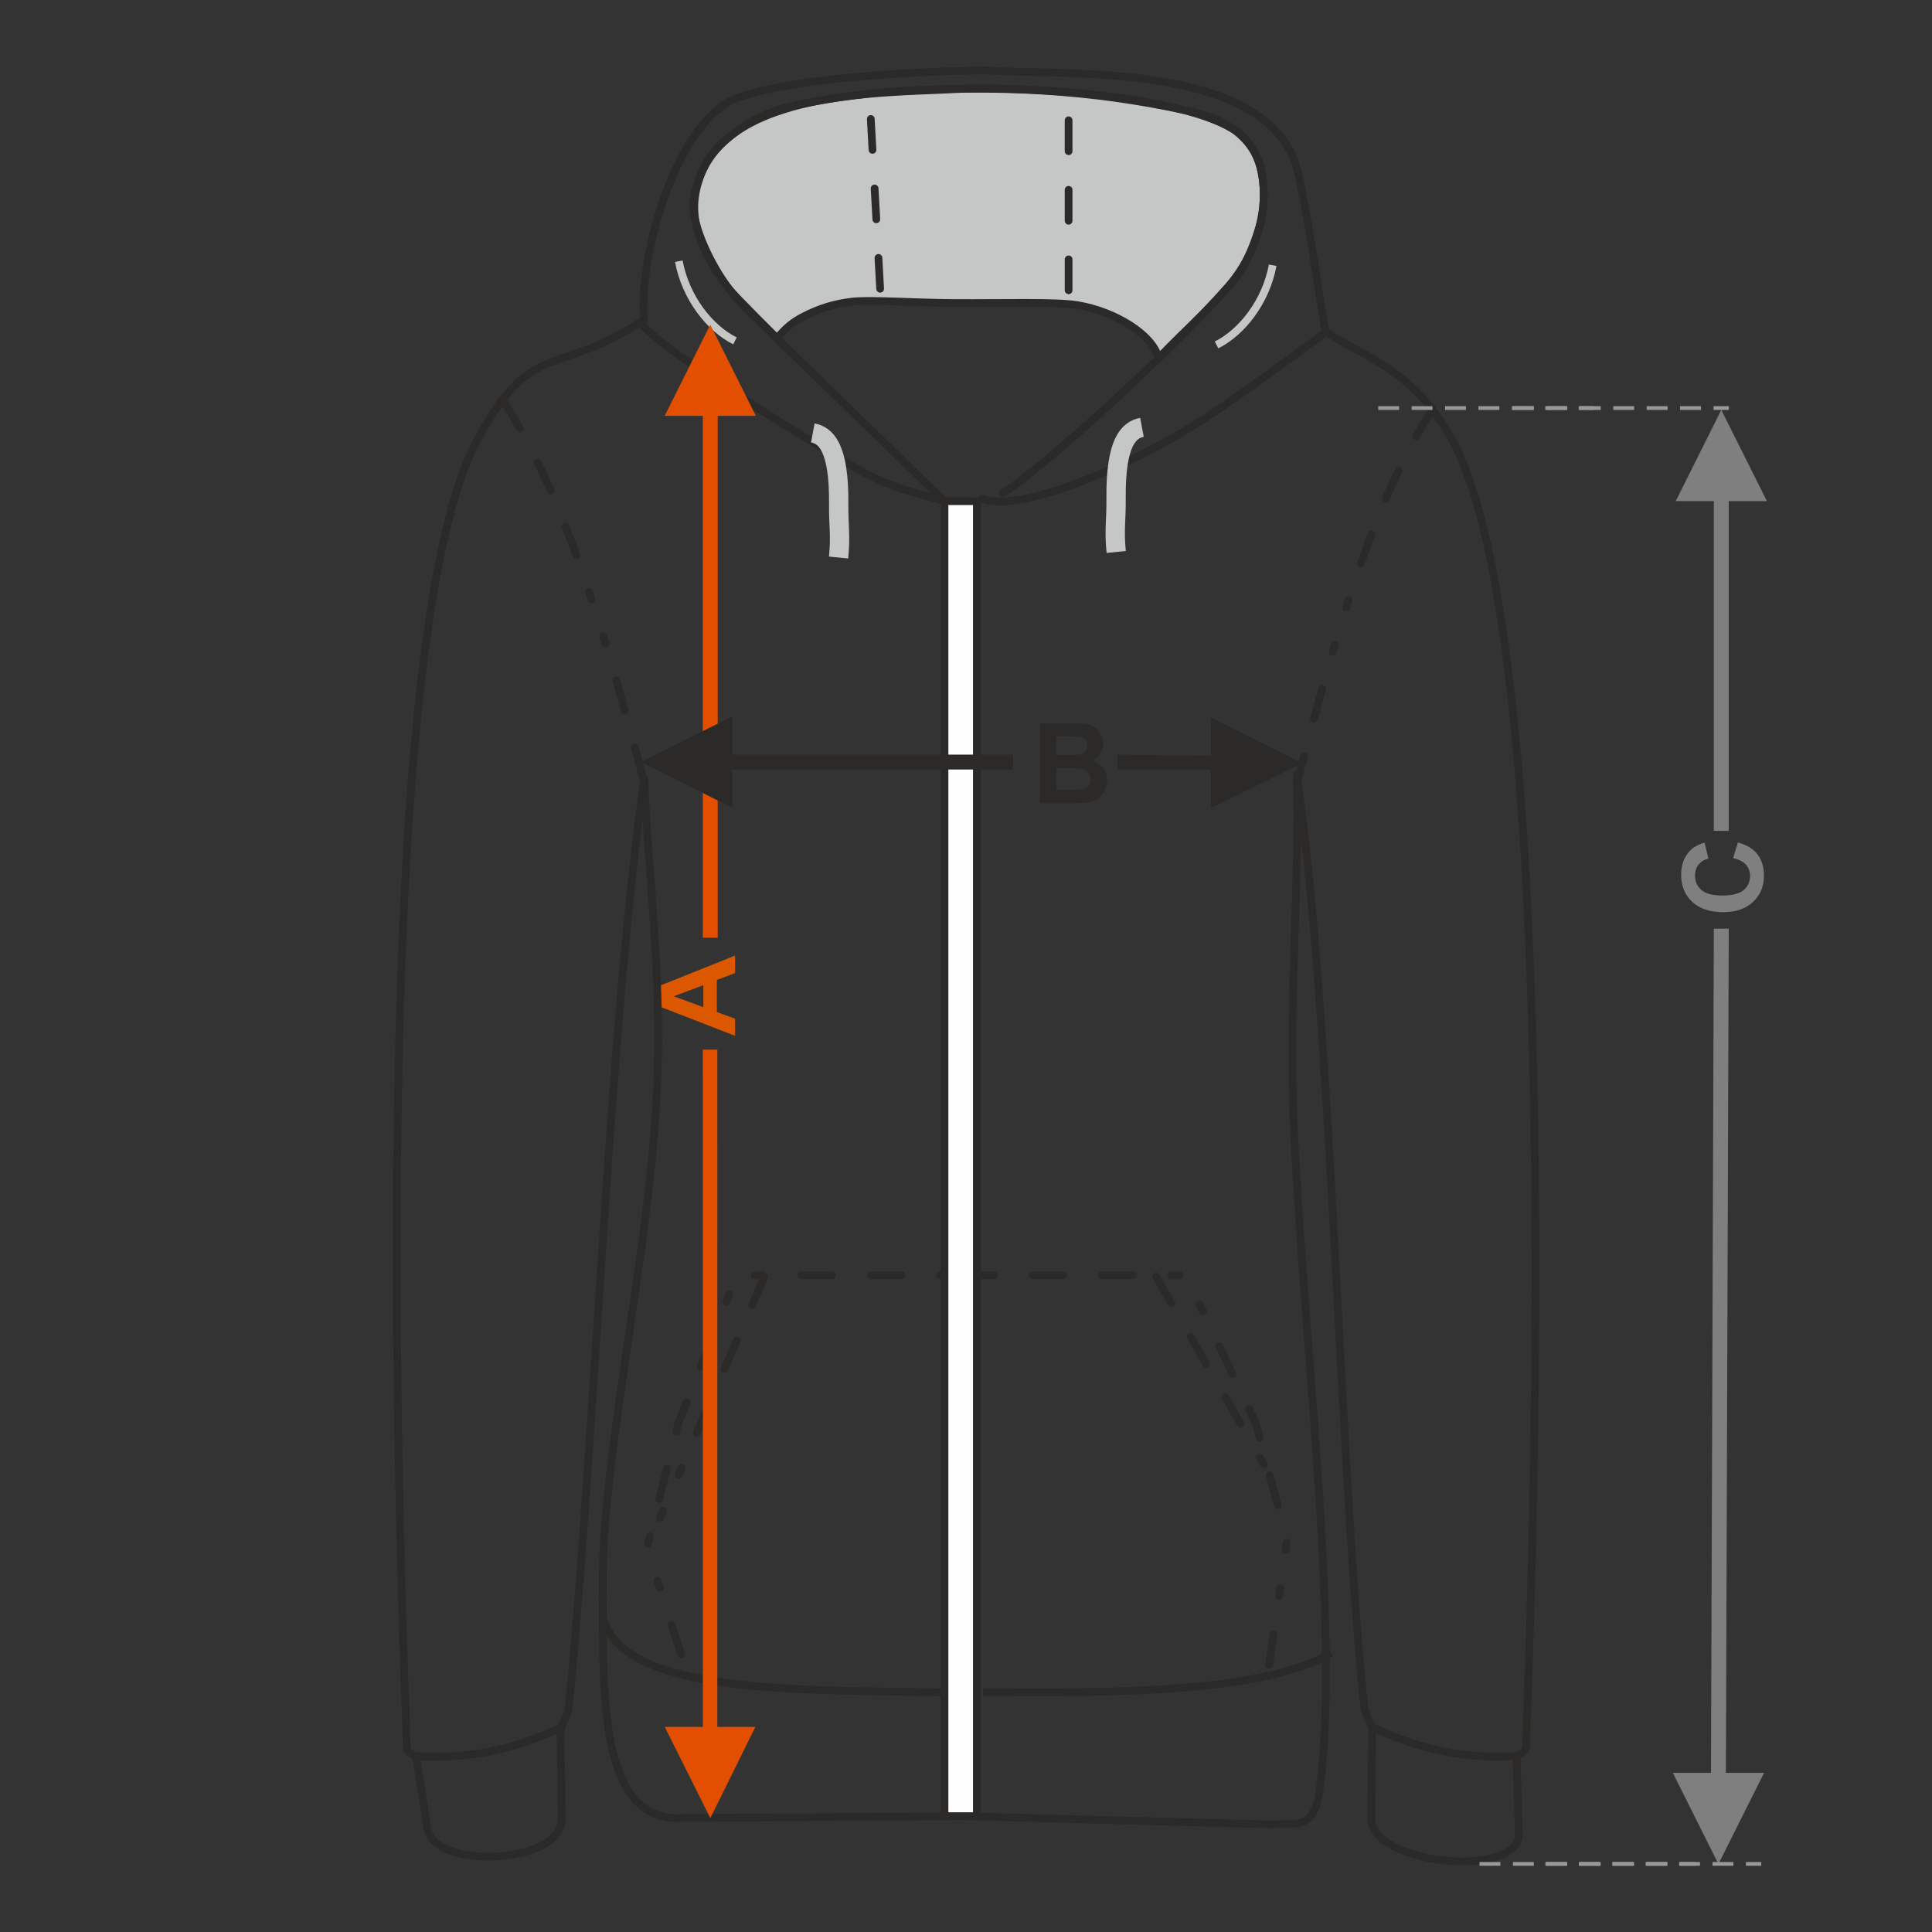 <?xml version="1.0" encoding="UTF-8"?>
<!DOCTYPE svg PUBLIC "-//W3C//DTD SVG 1.1//EN" "http://www.w3.org/Graphics/SVG/1.1/DTD/svg11.dtd">
<!-- Creator: CorelDRAW 2017 -->
<svg xmlns="http://www.w3.org/2000/svg" xml:space="preserve" width="1000px" height="1000px" version="1.1" style="shape-rendering:geometricPrecision; text-rendering:geometricPrecision; image-rendering:optimizeQuality; fill-rule:evenodd; clip-rule:evenodd"
viewBox="0 0 1000 1000"
 xmlns:xlink="http://www.w3.org/1999/xlink">
 <rect x="0" y="0" width="1000" height="1000" fill="#333333" stroke="none"/>
 <defs>
  <style type="text/css">
   <![CDATA[
    .str3 {stroke:#C5C6C6;stroke-width:10;stroke-miterlimit:22.926}
    .str4 {stroke:#C5C6C6;stroke-width:4;stroke-miterlimit:22.926}
    .str1 {stroke:#2B2A29;stroke-width:4;stroke-miterlimit:22.926}
    .str0 {stroke:#2B2A29;stroke-width:4;stroke-linecap:round;stroke-linejoin:round;stroke-miterlimit:22.926}
    .str2 {stroke:#2B2A29;stroke-width:4;stroke-linecap:round;stroke-linejoin:round;stroke-miterlimit:22.926;stroke-dasharray:16 20 16 20 16 20 4 20 4 20}
    .fil0 {fill:none}
    .fil6 {fill:#FEFEFE}
    .fil5 {fill:#C5C6C6}
    .fil4 {fill:#2B2A29;fill-rule:nonzero}
    .fil1 {fill:#7F7F7F;fill-rule:nonzero}
    .fil2 {fill:#999999;fill-rule:nonzero}
    .fil3 {fill:#DB5800;fill-rule:nonzero}
    .fil7 {fill:#E34F00;fill-rule:nonzero}
   ]]>
  </style>
 </defs>
 <g id="Ebene_x0020_1">
  <rect class="fil0" x="-0.001" y="-0.001" width="1000.002" height="1000.002"/>
  <polygon class="fil1" points="887.082,259.388 887.082,430.061 894.795,430.061 894.795,259.388 914.554,259.388 890.938,212.171 867.338,259.388 "/>
  <path class="fil1" d="M897.054 444.141l2.488 -8.099c4.559,1.244 7.944,3.317 10.161,6.209 2.208,2.892 3.317,6.556 3.317,11 0,5.505 -1.881,10.026 -5.641,13.574 -3.759,3.538 -8.898,5.312 -15.425,5.312 -6.893,0 -12.253,-1.784 -16.071,-5.341 -3.818,-3.557 -5.727,-8.243 -5.727,-14.046 0,-5.071 1.504,-9.188 4.503,-12.35 1.774,-1.89 4.319,-3.297 7.645,-4.242l1.967 8.272c-2.14,0.491 -3.837,1.513 -5.081,3.065 -1.244,1.562 -1.861,3.452 -1.861,5.669 0,3.075 1.099,5.573 3.307,7.482 2.198,1.918 5.765,2.872 10.702,2.872 5.225,0 8.956,-0.944 11.173,-2.824 2.227,-1.89 3.335,-4.339 3.335,-7.356 0,-2.227 -0.704,-4.146 -2.12,-5.746 -1.417,-1.601 -3.635,-2.757 -6.672,-3.451z"/>
  <polygon class="fil1" points="889.458,964.831 865.858,917.614 885.602,917.614 887.082,480.654 894.795,480.654 893.315,917.614 913.074,917.614 "/>
  <path class="fil2" d="M894.859 210.243l-7.938 0 0 1.928 7.938 0 0 -1.928zm-14.425 0l0 1.928 -10.811 0 0 -1.928 10.811 0zm-17.297 0l0 1.928 -10.811 0 0 -1.928 10.811 0zm-17.297 0l0 1.928 -10.811 0 0 -1.928 10.811 0zm-17.298 0l0 1.928 -10.811 0 0 -1.928 10.811 0zm-17.297 0l0 1.928 -10.811 0 0 -1.928 10.811 0zm-17.298 0l0 1.928 -10.811 0 0 -1.928 10.811 0z"/>
  <path class="fil3" d="M380.474 494.609l0 9.034 -9.429 3.577 0 16.611 9.429 3.441 0 8.87 -41.417 -16.081 0 -8.859 41.417 -16.593zm-16.428 15.33l-15.329 5.755 15.329 5.592 0 -11.347z"/>
  <path class="fil4" d="M538.332 374.349l16.562 0c3.287,0 5.727,0.135 7.337,0.404 1.619,0.281 3.056,0.849 4.328,1.707 1.273,0.868 2.333,2.015 3.182,3.452 0.848,1.436 1.272,3.056 1.272,4.839 0,1.928 -0.52,3.712 -1.562,5.322 -1.041,1.62 -2.458,2.824 -4.241,3.634 2.516,0.742 4.444,1.996 5.803,3.77 1.35,1.774 2.025,3.856 2.025,6.257 0,1.889 -0.434,3.721 -1.311,5.504 -0.877,1.784 -2.073,3.211 -3.596,4.281 -1.514,1.06 -3.384,1.716 -5.611,1.967 -1.388,0.145 -4.753,0.241 -10.084,0.279l-14.104 0 0 -41.416zm8.387 6.883l0 9.544 5.476 0c3.248,0 5.273,-0.048 6.063,-0.144 1.427,-0.164 2.555,-0.656 3.375,-1.475 0.819,-0.819 1.225,-1.889 1.225,-3.22 0,-1.282 -0.357,-2.314 -1.061,-3.114 -0.704,-0.8 -1.755,-1.282 -3.143,-1.446 -0.829,-0.097 -3.211,-0.145 -7.134,-0.145l-4.801 0zm0 16.428l0 11.106 7.751 0c3.008,0 4.926,-0.087 5.736,-0.25 1.244,-0.232 2.256,-0.781 3.037,-1.659 0.781,-0.887 1.176,-2.053 1.176,-3.528 0,-1.254 -0.298,-2.305 -0.906,-3.172 -0.598,-0.867 -1.475,-1.504 -2.613,-1.899 -1.138,-0.395 -3.615,-0.598 -7.423,-0.598l-6.758 0z"/>
  <path class="fil5 str0" d="M377.144 149.366c-11.275,-15.049 -19.586,-35.933 -18.277,-45.397 0.591,-4.271 1.726,-7.639 2.955,-11.191 3.53,-10.196 8.848,-16.222 15.597,-21.839 11.582,-9.644 22.745,-14.158 36.852,-16.951 3.72,-0.736 20.637,-4.327 43.721,-6.311 24.729,-2.127 56.777,-2.309 81.888,-0.751 25.43,1.577 49.109,4.873 74.034,10.246 9.896,2.133 19.01,5.076 25.931,10.714 5.191,4.228 9.979,9.668 12.351,18.017 2.56,9.01 2.433,21.051 0.524,28.411 -1.835,7.073 -4.798,15.112 -8.125,21.804 -7.154,14.385 -32.848,35.947 -44.868,49.349 -3.06,-12.356 -22.654,-24.273 -41.926,-27.491 -11.288,-1.885 -37.869,-0.945 -64.781,-1.128 -20.69,-0.14 -42.511,-1.797 -52.026,-0.704 -8.33,0.956 -16.818,3.26 -25.911,8.133 -9.116,4.886 -11.412,10.101 -13.194,10.53 0,0 -22.244,-22.101 -24.745,-25.441z"/>
  <path class="fil0 str0" d="M509.837 36.46c38.312,2.695 137.56,-4.786 159.47,44.773 5.504,12.451 14.093,78.081 16.959,90.463 11.3,7.781 27.76,13.809 43.759,28.022 7.595,6.748 14.739,15.558 21.434,27.634 55.622,100.339 43.696,537.445 38.631,669.875 -0.356,9.325 1.052,8.011 -5.094,11.774l1.165 41.528c-3.093,21.73 -76.211,14.275 -76.471,-9.258l0.615 -47.314c-4.087,-8.021 -3.882,-7.012 -4.828,-16.608 -12.405,-125.833 -16.266,-351.596 -34.288,-476.509 1.773,57.525 -4.935,120.756 -1.005,193.022 6.532,120.101 22.923,252.391 13.028,331.121 -2.754,21.917 -10.425,18.866 -27.139,19.294l-158.827 -4.255"/>
  <path class="fil0 str0" d="M710.306 893.957c24.896,12.048 49.793,16.582 74.691,15.044"/>
  <path class="fil0 str1" d="M508.845 875.781c75.11,0.81 146.19,-0.396 180.161,-20.155"/>
  <polyline class="fil0 str2" points="498.401,660.044 613.784,660.104 650.111,736.972 666.175,797.272 656.544,864.39 "/>
  <line class="fil0 str2" x1="598.362" y1="660.733" x2="659.422" y2= "767.122" />
  <path class="fil0 str0" d="M511.863 36.442c-30.917,0.233 -98.485,3.124 -129.503,13.926 -31.511,10.972 -51.878,80.296 -49.033,115.217 -46.186,30.461 -57.177,8.855 -85.96,61.507 -55.03,100.664 -42.074,538.065 -37.009,670.494 0.356,9.325 -1.052,8.012 5.094,11.774l5.714 36.895c3.093,21.73 69.332,18.908 69.592,-4.625l-0.615 -47.314c4.087,-8.021 3.882,-7.012 4.828,-16.608 12.404,-125.832 20.563,-350.139 38.585,-475.052 1.441,49.749 10.512,105.348 5.682,175.806 -5.036,73.487 -24.075,162.093 -26.936,225.075 -0.251,5.539 -0.346,10.656 -0.317,15.42 0.297,49.547 -3.524,121.038 37.499,122.09l153.8 -1.025"/>
  <path class="fil0 str2" d="M260.846 208.037c30.683,47.119 52.244,119.214 72.802,197.764"/>
  <path class="fil0 str0" d="M290.781 893.957c-24.897,12.048 -49.794,16.582 -74.692,15.044"/>
  <path class="fil0 str1" d="M500.129 876.314c-76.115,-2.3 -177.743,3.38 -188.131,-39.446"/>
  <polyline class="fil0 str2" points="502.685,660.044 381.334,660.107 350.974,736.972 334.856,801.095 356.104,867.582 "/>
  <line class="fil0 str2" x1="395.69" y1="660.818" x2="334.856" y2= "801.094" />
  <path class="fil0 str2" d="M741.355 212.115c-30.682,47.118 -49.649,115.136 -70.207,193.686"/>
  <path class="fil0 str0" d="M508.141 258.17c18.618,7.831 79.776,-16.659 124.669,-47.801 28.447,-19.735 53.032,-38.022 53.456,-38.673"/>
  <path class="fil0 str0" d="M519.18 255.153c20.689,-12.784 87.199,-73.396 116.605,-106.886 22.022,-25.077 24.755,-65.22 5.085,-79.657 -26.931,-19.766 -115.408,-24.252 -147.474,-22.437 -36.959,2.094 -126.439,-0.089 -133.73,56.176 -2.899,22.37 15.428,46.621 28.496,59.306l100.7 97.762"/>
  <line class="fil0 str2" x1="450.721" y1="61.594" x2="455.708" y2= "152.134" />
  <line class="fil0 str2" x1="553.109" y1="150.259" x2="553.103" y2= "61.688" />
  <path class="fil0 str0" d="M488.862 259.417c-8.008,-2.957 -25.762,-5.198 -47.061,-17.806 -44.692,-26.458 -103.31,-63.979 -110.363,-74.795"/>
  <path class="fil6 str0" d="M488.862 259.417l15.701 0c0.587,0 1.065,0.479 1.065,1.065l0 679.539 -16.766 0 0 -680.604z"/>
  <path class="fil0 str3" d="M591.082 221.2c-6.572,1.233 -13.691,7.133 -13.398,36.698 0.115,11.568 -1.093,16.179 0.061,27.801"/>
  <path class="fil0 str4" d="M629.68 178.529c13.137,-6.581 25.567,-22.411 29.051,-41.24"/>
  <path class="fil0 str4" d="M380.408 176.441c-13.137,-6.581 -25.568,-22.411 -29.051,-41.24"/>
  <path class="fil0 str3" d="M420.711 224.086c6.572,1.233 13.69,7.134 13.397,36.699 -0.114,11.567 1.094,16.178 -0.06,27.8"/>
  <path class="fil2" d="M825.086 210.243l-7.937 0 0 1.928 7.937 0 0 -1.928zm-14.424 0l0 1.928 -10.811 0 0 -1.928 10.811 0zm-17.298 0l0 1.928 -10.811 0 0 -1.928 10.811 0zm-17.297 0l0 1.928 -10.811 0 0 -1.928 10.811 0zm-17.297 0l0 1.928 -10.811 0 0 -1.928 10.811 0zm-17.298 0l0 1.928 -10.811 0 0 -1.928 10.811 0zm-17.298 0l0 1.928 -10.811 0 0 -1.928 10.811 0z"/>
  <path class="fil2" d="M877.514 963.789l-7.938 0 0 1.928 7.938 0 0 -1.928zm-14.424 0l0 1.928 -10.811 0 0 -1.928 10.811 0zm-17.298 0l0 1.928 -10.811 0 0 -1.928 10.811 0zm-17.297 0l0 1.928 -10.811 0 0 -1.928 10.811 0zm-17.298 0l0 1.928 -10.811 0 0 -1.928 10.811 0zm-17.297 0l0 1.928 -10.811 0 0 -1.928 10.811 0zm-17.298 0l0 1.928 -10.811 0 0 -1.928 10.811 0z"/>
  <path class="fil2" d="M911.629 963.789l-7.938 0 0 1.928 7.938 0 0 -1.928zm-14.424 0l0 1.928 -10.811 0 0 -1.928 10.811 0zm-17.298 0l0 1.928 -10.811 0 0 -1.928 10.811 0zm-17.297 0l0 1.928 -10.811 0 0 -1.928 10.811 0zm-17.298 0l0 1.928 -10.811 0 0 -1.928 10.811 0zm-17.297 0l0 1.928 -10.811 0 0 -1.928 10.811 0zm-17.298 0l0 1.928 -10.811 0 0 -1.928 10.811 0z"/>
  <polygon class="fil7" points="367.667,941.047 344.067,893.831 363.811,893.831 363.768,543.31 371.292,543.303 371.282,893.831 390.996,893.831 "/>
  <polygon class="fil7" points="363.764,215.253 363.768,485.369 371.481,485.369 371.477,215.253 391.236,215.253 367.62,168.037 344.02,215.253 "/>
  <polygon class="fil4" points="626.801,391.141 578.389,390.644 578.389,398.357 626.801,398.489 626.801,418.249 674.017,394.997 626.801,371.397 "/>
  <polygon class="fil4" points="331.76,394.438 378.975,370.838 378.975,390.582 524.397,390.582 524.397,398.294 378.975,398.294 378.975,418.053 "/>
 </g>
</svg>
